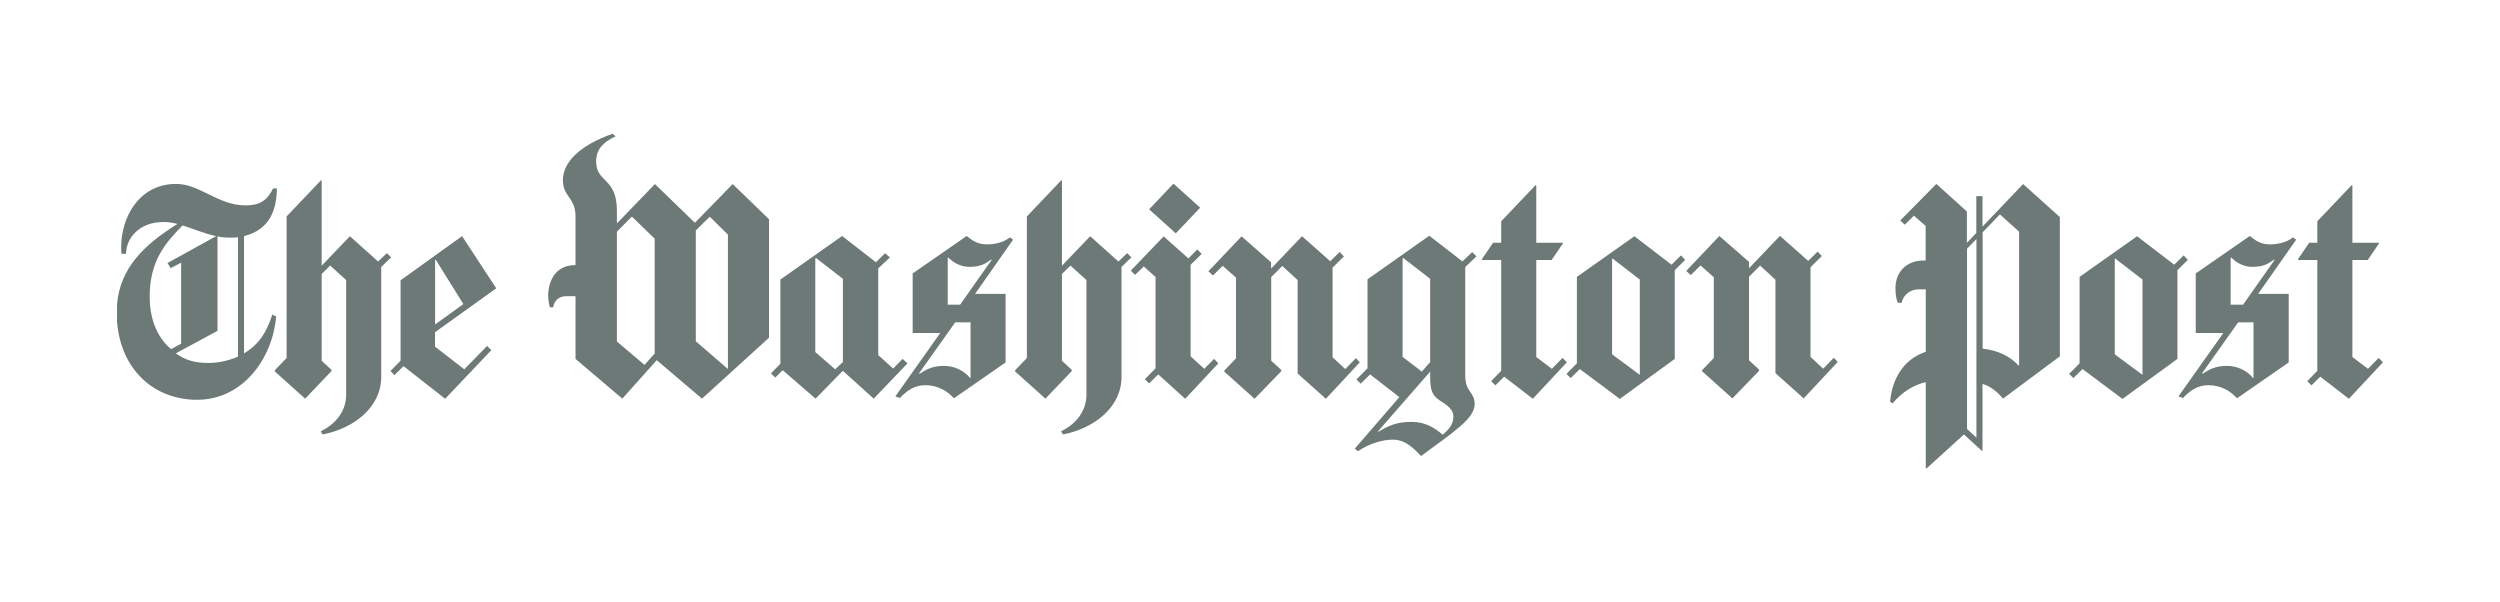 <svg width="299" height="72" viewBox="0 0 299 72" fill="none" xmlns="http://www.w3.org/2000/svg">
<g opacity="0.6">
<path fill-rule="evenodd" clip-rule="evenodd" d="M25.858 28.24L20.029 31.459L20.415 32.067L21.663 31.414V41.102L20.461 41.755C18.626 40.222 17.901 37.853 17.901 35.469C17.901 31.141 19.844 28.999 21.833 26.964C23.175 27.359 24.377 27.936 25.858 28.24ZM14 38.491V36.349C14.386 32.036 17.253 29.242 21.232 26.782C20.646 26.63 20.137 26.554 19.52 26.554C16.714 26.554 15.079 28.437 15.079 30.351H14.54C14.493 30.077 14.493 29.819 14.493 29.546C14.493 25.977 16.637 21.998 21.062 21.998C23.899 21.998 26.073 24.565 29.389 24.565C31.054 24.565 31.995 23.957 32.658 22.53H33.12C33.074 25.02 32.349 27.435 29.188 28.24V42.257C31.023 41.178 31.918 39.66 32.565 37.625L33.028 37.853C32.596 42.91 29.019 47.815 23.576 47.815C18.456 47.815 14.463 44.261 14 38.491ZM28.464 42.651C27.415 43.107 26.212 43.411 24.886 43.411C23.252 43.411 22.08 43.031 21.031 42.257L26.012 39.569V28.27C26.521 28.392 27.03 28.422 27.569 28.422C27.878 28.422 28.186 28.422 28.464 28.377V42.651ZM55.417 36.364L52.04 38.809V31.11L52.117 31.065L55.417 36.364ZM46.782 30.776L46.273 30.275L45.225 31.277L41.848 28.255L38.471 31.778V21.588L38.394 21.558L34.277 25.886V42.819L32.874 44.276V44.428L36.497 47.678L39.643 44.383V44.231L38.471 43.153V32.765L39.489 31.763L41.401 33.494V47.207C41.401 49.121 40.198 50.7 38.363 51.581L38.594 51.961C42.295 51.232 45.595 48.741 45.595 45.066V31.93L46.782 30.776ZM59.349 34.481L55.263 28.24L47.908 33.525V43.138L46.705 44.368L47.168 44.869L48.262 43.791L53.243 47.693L58.763 41.877L58.254 41.376L55.525 44.17L52.025 41.452V39.736L59.349 34.481Z" fill="#0B1F1C"/>
<path fill-rule="evenodd" clip-rule="evenodd" d="M78.284 42.302L77.081 43.639L73.781 40.844V27.708L75.57 25.901L78.299 28.544V42.302H78.284ZM87.073 44.064L87.027 44.109L83.218 40.814V27.557L84.883 25.916L87.058 28.058V44.064H87.073ZM91.976 40.389V26.22L87.628 22.014L83.11 26.645L78.33 22.014L73.781 26.721V25.188C73.781 21.209 71.299 21.862 71.299 19.326C71.299 17.686 72.347 16.911 73.627 16.304L73.272 16C69.417 17.336 67.32 19.371 67.32 21.558C67.32 23.517 68.832 23.623 68.832 25.886V31.702C65.994 31.702 65.562 34.299 65.562 35.301C65.562 35.909 65.686 36.456 65.763 36.759H66.148C66.303 36 66.765 35.423 67.737 35.423H68.832V42.925L74.429 47.678L78.546 43.077L83.958 47.678L91.976 40.389Z" fill="#0B1F1C"/>
<path fill-rule="evenodd" clip-rule="evenodd" d="M100.827 43.289L99.886 44.17L97.511 42.105V30.928L97.589 30.852L100.811 33.343V43.289H100.827ZM116.077 45.172L116.03 45.218C115.29 44.292 114.088 43.76 112.916 43.76C111.59 43.76 110.849 44.14 109.955 44.717L109.924 44.641L114.242 38.551H116.077V45.172ZM118.606 31.08L114.828 36.44H113.347V30.852L113.424 30.806C114.165 31.566 115.105 31.915 115.876 31.915C117.233 31.915 117.742 31.611 118.559 31.034L118.606 31.08ZM108.536 43.456L107.951 42.925L106.825 44.079L105.036 42.469V32.097L106.439 30.791L105.853 30.29L104.759 31.368L100.719 28.225L93.333 33.434V43.502L92.207 44.656L92.716 45.157L93.61 44.276L97.542 47.678L100.765 44.383H100.842L104.497 47.678L108.536 43.456ZM121.165 28.665L120.78 28.392C119.932 29.075 118.791 29.227 118.02 29.227C117.002 29.227 116.385 28.847 115.614 28.225L109.153 32.705V39.827H112.453L107.087 47.405L107.627 47.602C108.567 46.6 109.492 46.068 110.664 46.068C112.098 46.068 113.27 46.721 114.087 47.633L120.271 43.35V35.15H116.616L121.165 28.665ZM135.32 30.776L134.811 30.275L133.763 31.277L130.386 28.255L127.009 31.778V21.588L126.932 21.558L122.815 25.886V42.819L121.412 44.276V44.428L125.035 47.678L128.181 44.383V44.231L127.009 43.153V32.765L128.027 31.763L129.939 33.494V47.207C129.939 49.121 128.736 50.7 126.901 51.581L127.133 51.961C130.833 51.232 134.133 48.741 134.133 45.066V31.93L135.32 30.776ZM145.713 43.456L145.204 42.925L144.032 44.109L142.398 42.621V31.672L143.724 30.366L143.184 29.834L142.136 30.913L139.175 28.27L135.243 32.371L135.752 32.872L136.801 31.869L138.204 33.13V44.049L136.924 45.355L137.433 45.856L138.528 44.778L141.75 47.693L145.713 43.456ZM143.539 24.838L140.347 21.968L137.433 25.036L140.625 27.906L143.539 24.838Z" fill="#0B1F1C"/>
<path fill-rule="evenodd" clip-rule="evenodd" d="M173.825 49.804C173.825 50.761 173.285 51.368 172.545 51.991C171.527 51.11 170.401 50.457 168.844 50.457C167.009 50.457 166.084 50.913 164.835 51.642L164.789 51.611L171.049 44.444V45.021C171.049 46.661 171.28 47.314 172.252 47.936C173.239 48.544 173.825 49.045 173.825 49.804ZM171.064 43.289L170.047 44.444L167.749 42.682V30.928L167.826 30.852L171.049 33.343V43.289H171.064ZM196.106 44.823L192.806 42.378V30.958L192.852 30.913L196.121 33.434V44.823H196.106ZM162.63 43.335L162.167 42.834L160.888 44.14L159.376 42.727V32.006L160.733 30.67L160.225 30.138L159.099 31.247L155.722 28.255L152.021 32.128V31.368L148.49 28.27L144.527 32.447L145.067 32.948L146.239 31.794L147.827 33.206V42.864L146.424 44.322V44.444L150.048 47.693L153.239 44.398V44.246L152.037 43.138V33.145L153.363 31.809L155.198 33.494V44.671L158.575 47.693L162.63 43.335ZM176.585 30.655L176.076 30.154L174.904 31.262L170.941 28.195L163.555 33.403V44.049L162.229 45.385L162.738 45.886L163.864 44.778L167.364 47.496L162.029 53.661L162.414 53.965C163.694 53.084 165.298 52.583 166.577 52.583C167.78 52.583 168.674 53.16 169.954 54.542C173.84 51.672 176.369 50.062 176.369 48.331C176.369 46.843 175.243 46.919 175.243 44.929V31.945L176.585 30.655ZM187.394 43.335L186.885 42.803L185.605 44.109L183.739 42.697V31.095H185.574L186.931 29.106L186.854 29.03H183.739V22.211L183.662 22.135L179.545 26.463V29.03H178.574L177.217 31.019L177.294 31.095H179.545V44.352L178.343 45.583L178.851 46.084L179.9 45.051L183.323 47.693L187.394 43.335ZM201.549 31.08L201.04 30.548L199.915 31.657L195.474 28.255L188.597 33.115V43.456L187.348 44.717L187.856 45.218L188.951 44.14L193.731 47.709L200.3 42.925V32.31L201.549 31.08ZM219.791 43.289L219.328 42.788L218.048 44.094L216.537 42.682V31.961L217.894 30.624L217.385 30.093L216.259 31.201L212.882 28.21L209.182 32.082V31.323L205.635 28.225L201.672 32.401L202.212 32.902L203.384 31.748L204.972 33.16V42.819L203.569 44.276V44.398L207.193 47.648L210.385 44.352V44.201L209.182 43.092V33.099L210.508 31.763L212.343 33.449V44.626L215.72 47.648L219.791 43.289Z" fill="#0B1F1C"/>
<path fill-rule="evenodd" clip-rule="evenodd" d="M236.382 52.34L235.256 51.308V29.744L236.382 28.589V52.34ZM230.445 56H230.322V45.704C228.965 46.008 227.485 46.858 226.359 48.24L226.051 48.043C226.328 45.097 227.809 42.91 230.322 42.075V34.603H229.505C228.379 34.603 227.593 35.362 227.438 36.213H226.976C226.853 35.909 226.698 35.408 226.698 34.451C226.698 32.568 227.978 31.156 230.075 31.156H230.307V27.025L228.903 25.795L227.809 26.873L227.269 26.372L231.586 21.998L235.241 25.294V29.045L236.367 27.86V23.456H237.107V27.101L241.964 22.014L246.358 25.962V42.621L239.558 47.678C238.895 46.873 238.078 46.19 237.107 45.917V53.889L237.03 53.92L234.886 51.961L230.445 56ZM241.486 43.684L241.44 43.73C240.314 42.545 238.957 41.923 237.122 41.695V27.784L239.188 25.643L241.486 27.709V43.684ZM256.227 44.823L252.927 42.378V30.958L252.973 30.913L256.242 33.434V44.823H256.227ZM269.519 45.172L269.473 45.218C268.732 44.292 267.53 43.76 266.358 43.76C265.032 43.76 264.291 44.14 263.397 44.717L263.366 44.641L267.684 38.551H269.519V45.172ZM272.047 31.08L268.27 36.441H266.789V30.852L266.866 30.806C267.607 31.566 268.532 31.915 269.318 31.915C270.675 31.915 271.184 31.611 272.001 31.034L272.047 31.08ZM261.67 31.08L261.161 30.548L260.036 31.657L255.595 28.255L248.718 33.115V43.456L247.469 44.717L247.977 45.218L249.072 44.14L253.852 47.709L260.421 42.925V32.31L261.67 31.08ZM274.623 28.665L274.237 28.392C273.389 29.075 272.248 29.227 271.477 29.227C270.459 29.227 269.843 28.848 269.072 28.225L262.611 32.705V39.827H265.91L260.544 47.405L261.084 47.602C262.025 46.6 262.95 46.069 264.122 46.069C265.556 46.069 266.728 46.721 267.545 47.633L273.728 43.35V35.15H270.074L274.623 28.665ZM285 43.335L284.491 42.803L283.211 44.109L281.346 42.697V31.095H283.18L284.537 29.106L284.46 29.03H281.346V22.211L281.268 22.135L277.151 26.463V29.03H276.18L274.823 31.019L274.9 31.095H277.151V44.352L275.949 45.583L276.457 46.084L277.506 45.051L280.929 47.693L285 43.335Z" fill="#0B1F1C"/>
</g>
</svg>
